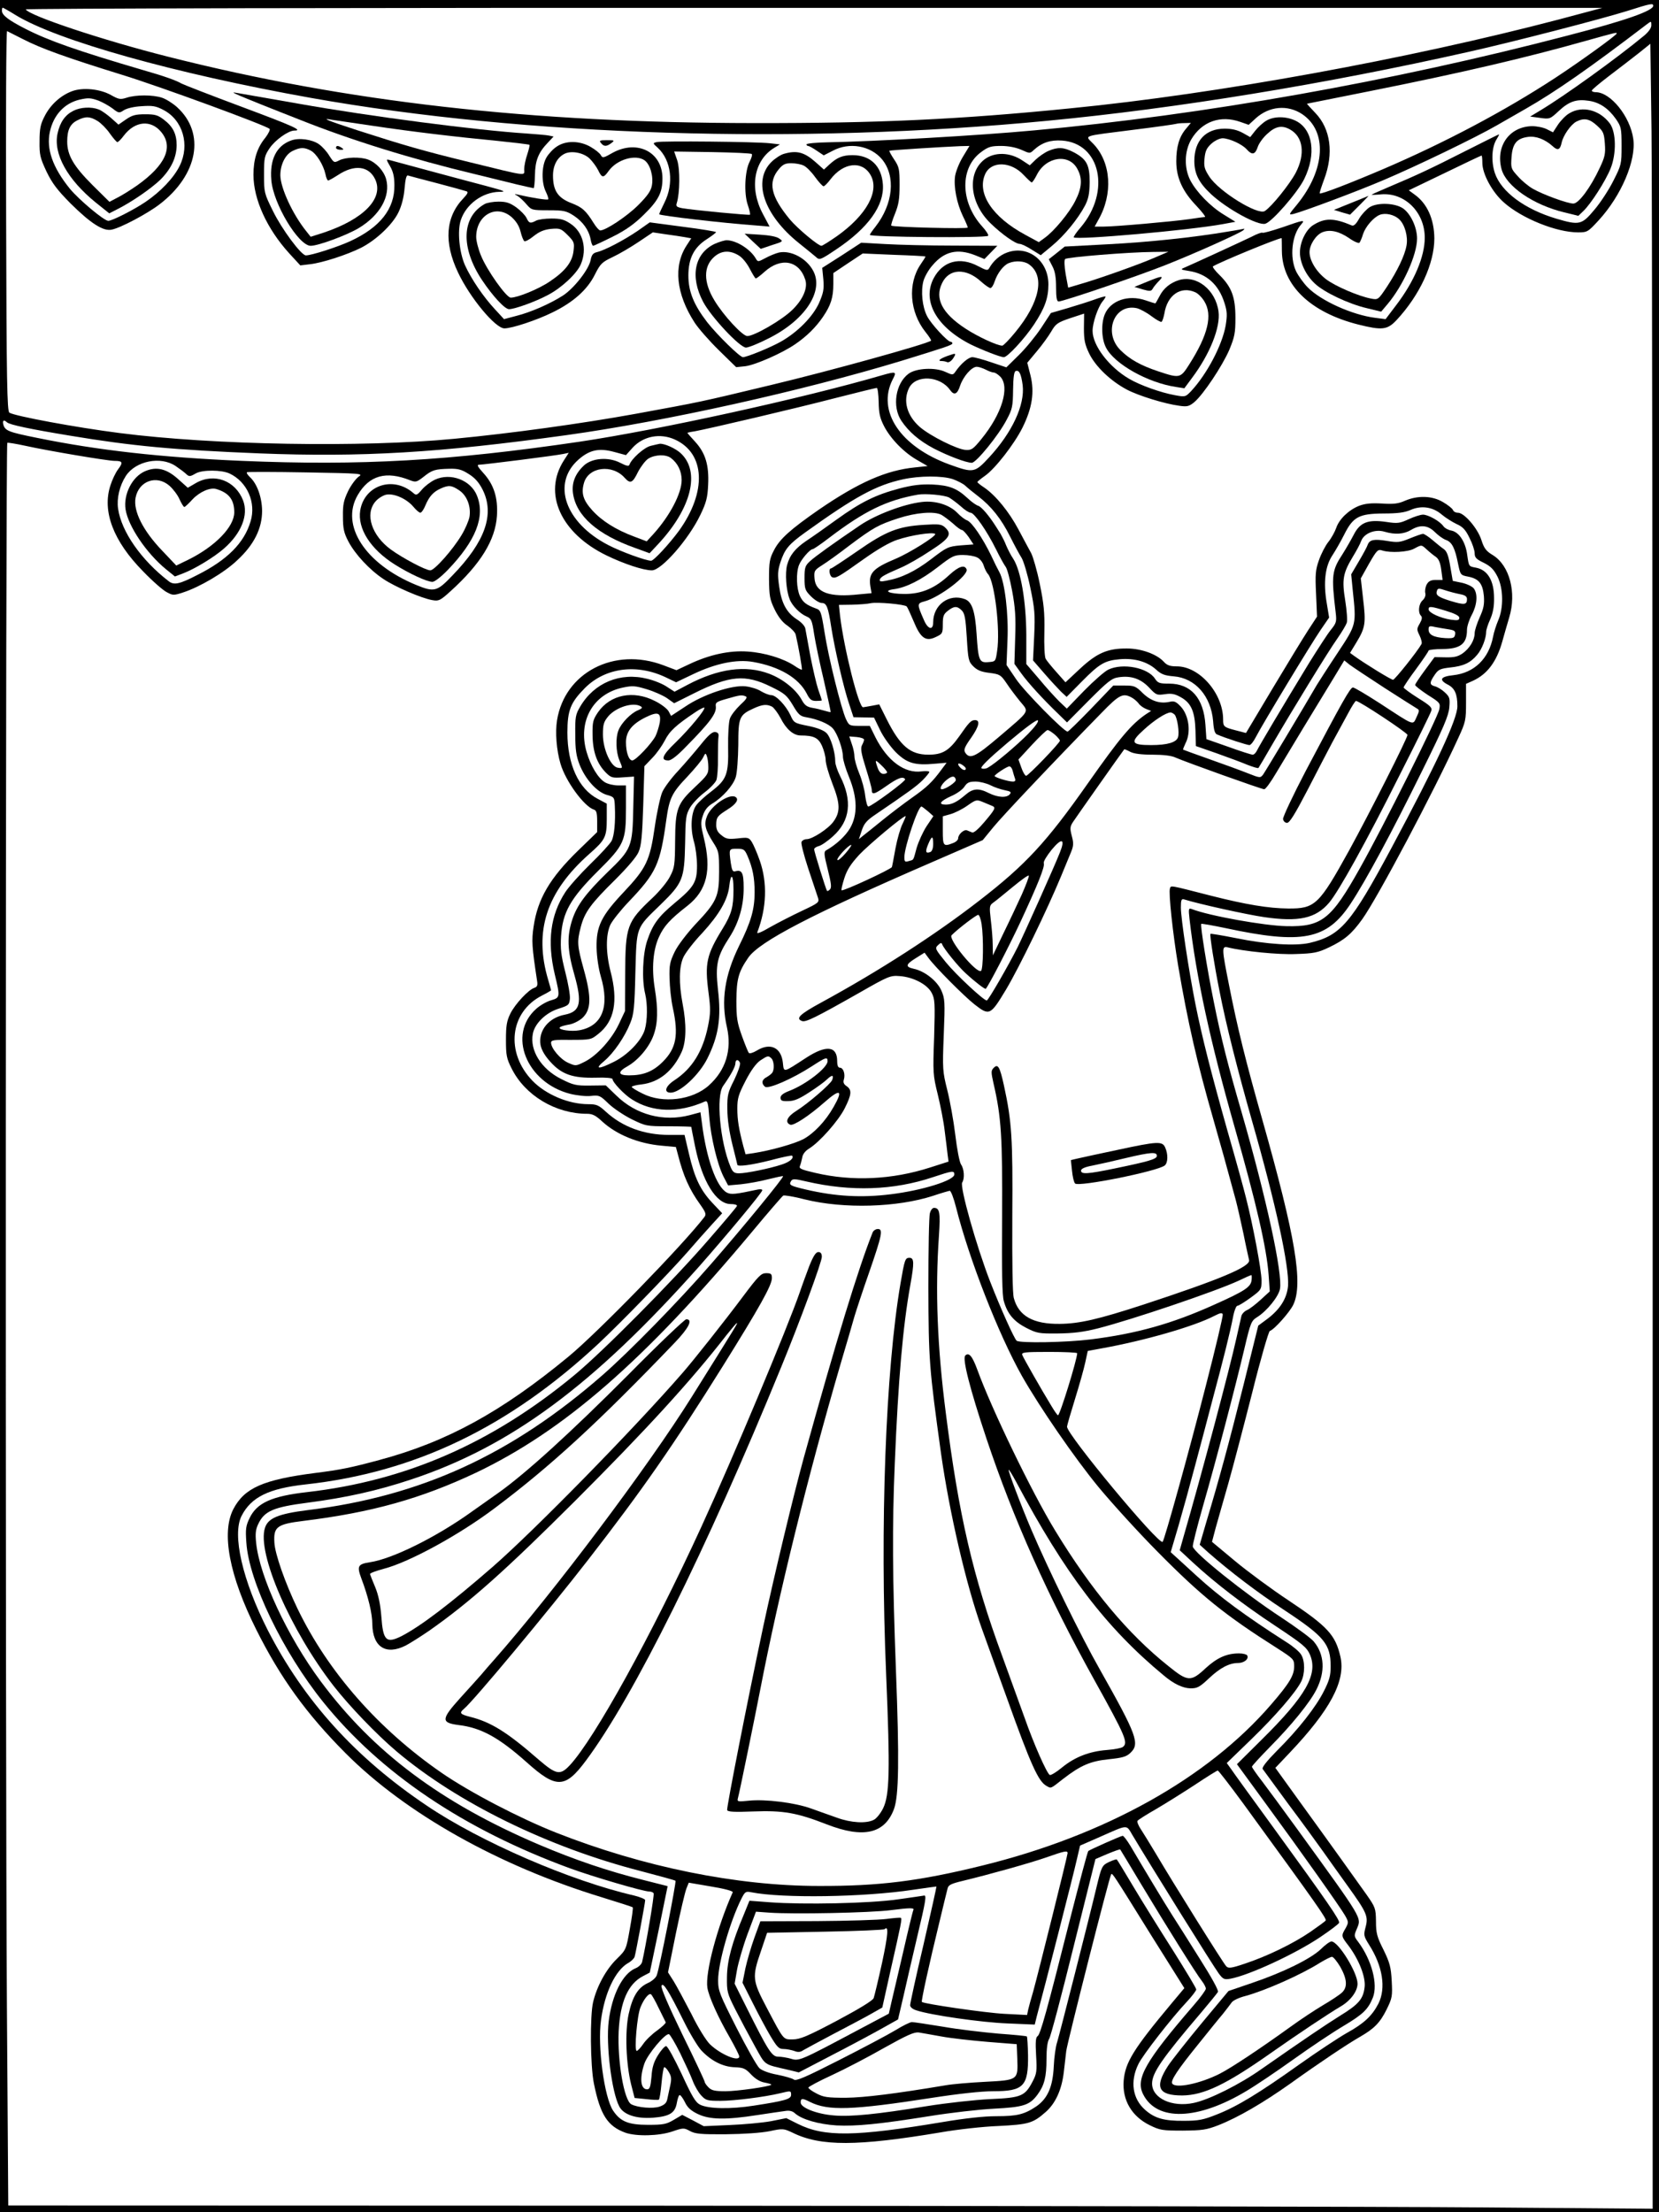 <?xml version="1.0" standalone="no"?>
<!DOCTYPE svg PUBLIC "-//W3C//DTD SVG 20010904//EN"
 "http://www.w3.org/TR/2001/REC-SVG-20010904/DTD/svg10.dtd">
<svg version="1.0" xmlns="http://www.w3.org/2000/svg"
 width="864pt" height="1152pt" viewBox="0 0 864 1152"
 preserveAspectRatio="xMidYMid meet">

<g transform="translate(0,1152) scale(0.1,-0.1)"
fill="#000000" stroke="none">
<path d="M0 5760 l0 -5760 4320 0 4320 0 0 5760 0 5760 -4320 0 -4320 0 0
-5760z m8610 5730 c0 -26 -144 -77 -445 -155 -917 -240 -1901 -414 -2780 -494
-288 -27 -840 -58 -1072 -62 -62 -1 -113 -6 -113 -11 0 -4 4 -8 9 -8 4 0 25
-11 45 -25 l36 -24 47 24 c86 46 196 27 256 -44 73 -88 59 -233 -34 -352 -16
-20 -29 -39 -29 -42 0 -12 603 -17 616 -5 4 4 -10 26 -31 49 -115 127 -117
307 -4 388 36 27 51 31 103 31 39 0 77 -8 105 -20 44 -20 45 -20 65 -1 43 39
87 53 147 49 200 -14 255 -265 98 -451 -23 -26 -39 -50 -37 -53 16 -15 604 37
777 69 l65 12 -60 37 c-71 43 -143 118 -175 179 -33 65 -31 151 5 213 55 93
152 128 256 91 l43 -15 37 34 c70 63 165 72 241 22 133 -89 122 -289 -26 -471
-45 -54 -45 -55 -18 -49 54 14 330 117 468 176 170 72 481 222 590 285 44 25
112 64 150 86 154 88 334 213 631 440 24 18 24 18 24 -5 0 -14 -14 -34 -38
-54 -140 -116 -413 -313 -540 -389 l-53 -32 52 -7 c50 -7 52 -6 98 37 53 49
91 62 156 52 55 -8 101 -39 140 -94 28 -41 30 -48 30 -141 0 -95 -1 -99 -43
-182 -23 -46 -68 -115 -99 -151 -65 -78 -78 -81 -197 -46 -165 49 -288 140
-321 238 -20 61 -16 138 10 177 8 13 14 24 11 24 -2 0 -82 -40 -177 -88 -179
-91 -252 -125 -399 -187 -46 -20 -86 -37 -87 -39 -2 -1 21 -1 50 2 123 10 227
-93 227 -226 0 -98 -55 -228 -148 -350 l-56 -74 -55 7 c-118 15 -281 88 -350
158 -22 22 -49 60 -61 84 -35 74 -22 191 27 245 22 25 12 23 -99 -16 -54 -18
-100 -31 -103 -28 -3 3 -29 -6 -57 -21 -56 -27 -306 -142 -348 -160 -24 -10
-22 -11 21 -18 93 -14 156 -71 186 -167 14 -44 15 -63 6 -118 -18 -101 -97
-252 -180 -341 -29 -30 -30 -31 -84 -21 -73 13 -182 52 -238 85 -105 61 -191
174 -191 250 0 41 27 121 51 152 11 13 18 25 16 27 -1 2 -27 -5 -57 -16 -30
-11 -94 -31 -141 -45 l-86 -25 -51 -78 c-28 -42 -80 -106 -116 -141 l-65 -64
-78 26 c-43 15 -88 27 -99 27 -20 0 -59 -33 -88 -75 -13 -19 -15 -19 -54 -1
-53 24 -150 19 -190 -10 -68 -50 -87 -171 -38 -245 39 -58 93 -104 168 -144
73 -38 170 -75 199 -75 23 0 141 145 182 225 29 54 32 69 33 154 1 67 5 96 14
99 18 6 28 -15 36 -74 12 -102 -54 -245 -174 -375 -76 -82 -82 -83 -207 -38
-256 93 -380 278 -296 443 22 41 18 43 -55 22 -415 -121 -1165 -285 -1574
-346 -678 -100 -1140 -126 -1760 -100 -421 18 -750 55 -1068 120 -149 30 -166
37 -175 70 -5 21 3 26 19 11 13 -13 123 -36 330 -70 324 -54 541 -74 985 -92
531 -21 937 3 1599 95 518 72 1227 230 1745 387 227 70 265 82 265 91 0 4 -4
8 -9 8 -16 0 -103 94 -123 134 -25 49 -33 129 -19 182 6 22 27 60 48 83 61 72
129 88 221 52 l49 -20 34 35 33 34 -230 1 c-126 0 -285 4 -354 8 l-125 7 -101
-66 -102 -65 6 -61 c4 -52 0 -70 -23 -123 -32 -70 -110 -150 -198 -200 -53
-30 -177 -81 -198 -81 -16 0 -135 117 -186 182 -70 91 -98 160 -98 243 0 89
29 147 97 190 26 17 47 33 47 36 1 3 -77 16 -172 28 l-173 23 -64 -45 c-71
-48 -169 -100 -211 -110 -21 -5 -28 -15 -33 -41 -9 -49 -87 -148 -144 -185
-67 -43 -167 -87 -243 -106 l-64 -17 -48 52 c-61 66 -122 156 -155 228 -30 67
-41 180 -22 236 27 82 112 145 200 147 39 0 31 4 -70 31 -104 27 -459 123
-503 135 -16 5 -16 2 4 -32 16 -27 23 -55 23 -99 2 -123 -74 -220 -230 -292
-65 -30 -201 -74 -231 -74 -24 0 -125 136 -171 230 -46 93 -47 97 -47 190 0
88 2 98 29 138 29 43 98 92 129 92 47 0 -7 24 -275 124 -161 60 -302 115 -313
121 -27 16 -91 39 -200 70 -344 101 -494 154 -613 215 -88 45 -122 71 -122 94
0 9 2 16 4 16 2 0 33 -17 68 -39 219 -133 828 -304 1538 -431 1116 -199 2541
-244 3835 -119 672 64 1448 191 2194 359 233 52 688 170 826 213 122 39 135
41 135 27z m-490 -71 c-789 -207 -1780 -388 -2544 -463 -577 -58 -1003 -78
-1651 -77 -1163 1 -2120 110 -3051 346 -336 85 -719 212 -740 246 -3 5 1676 9
4103 8 l4108 0 -225 -60z m-8000 -103 c93 -48 226 -96 517 -186 198 -61 743
-261 767 -281 4 -4 -6 -25 -22 -46 -43 -52 -62 -113 -62 -193 0 -128 70 -281
186 -409 l58 -63 50 6 c64 7 193 49 267 86 78 40 163 120 194 184 17 35 28 78
32 125 4 49 10 71 18 67 6 -2 74 -20 151 -40 76 -20 145 -39 153 -42 11 -3 7
-13 -16 -37 -93 -97 -102 -229 -28 -385 62 -132 195 -292 242 -292 40 0 169
43 250 83 109 53 183 119 222 199 28 55 36 63 93 90 34 16 95 52 135 79 l73
49 67 -10 c38 -5 83 -12 100 -15 l33 -6 -24 -37 c-70 -107 -55 -252 41 -401
20 -31 77 -96 127 -145 l90 -88 48 5 c53 7 192 68 260 115 60 41 108 89 144
142 41 60 54 101 54 171 l0 57 76 51 77 51 163 -7 c90 -3 164 -7 164 -9 0 -2
-11 -20 -25 -40 -69 -101 -58 -249 25 -353 18 -22 31 -43 29 -45 -20 -17 -524
-157 -834 -231 -383 -92 -357 -86 -705 -150 -281 -51 -650 -102 -945 -130
-479 -46 -1253 -33 -1742 30 -227 29 -545 88 -574 106 -12 7 -15 164 -17 1000
-2 545 0 989 5 987 4 -2 42 -21 83 -42z m8300 30 c0 -9 -196 -150 -318 -230
-267 -175 -580 -340 -897 -476 -178 -76 -326 -133 -332 -127 -2 2 9 35 23 73
51 135 34 263 -46 346 -25 26 -45 48 -43 48 1 0 150 30 330 66 471 94 810 173
1128 263 150 42 155 43 155 37z m187 -6145 l0 -5183 -881 7 c-484 4 -2411 8
-4282 9 l-3401 1 -7 1035 c-9 1302 -7 8138 2 8144 4 2 45 -5 92 -15 116 -26
431 -79 467 -79 42 0 45 -8 18 -44 -13 -17 -31 -55 -40 -84 -44 -134 15 -290
170 -447 49 -51 105 -100 124 -109 31 -17 36 -17 85 -1 86 28 214 103 281 167
88 81 130 166 130 258 -1 71 -26 142 -65 177 -12 12 -18 22 -13 24 4 2 143 2
308 -1 287 -5 298 -6 273 -22 -14 -10 -39 -43 -55 -75 -23 -49 -28 -70 -27
-133 0 -62 5 -85 28 -129 35 -67 111 -149 184 -197 60 -40 196 -99 253 -109
34 -6 41 -3 95 46 157 142 234 267 242 393 6 94 -16 163 -71 223 -29 32 -35
43 -22 43 23 0 403 48 438 56 l29 6 -25 -39 c-111 -172 -17 -380 223 -496 91
-44 191 -77 235 -77 50 0 191 161 252 288 31 64 38 90 41 158 5 102 -14 165
-68 224 -22 24 -40 44 -40 46 0 1 17 5 38 8 76 14 524 119 728 172 117 30 216
54 220 54 5 0 9 -33 10 -73 1 -58 6 -83 28 -126 34 -66 105 -139 175 -178 l52
-30 -66 -7 c-150 -15 -293 -78 -499 -219 -150 -104 -206 -154 -236 -214 -22
-42 -25 -61 -25 -148 1 -89 4 -106 29 -158 19 -39 41 -68 67 -85 21 -15 41
-36 43 -47 15 -64 35 -179 32 -182 -2 -2 -20 7 -40 21 -56 37 -153 67 -241 73
-95 7 -201 -16 -306 -66 l-66 -31 -69 26 c-255 96 -513 -38 -553 -287 -10 -62
-3 -155 18 -226 26 -90 123 -223 174 -239 13 -4 17 -17 17 -61 l0 -56 -99 -96
c-147 -143 -211 -252 -232 -396 -11 -73 -9 -104 18 -282 4 -24 1 -32 -14 -37
-31 -10 -100 -84 -125 -134 -19 -39 -23 -63 -23 -137 0 -80 3 -97 30 -150 70
-140 229 -235 393 -235 27 0 45 -9 77 -39 76 -70 189 -116 310 -127 l75 -7 11
-41 c28 -110 59 -180 116 -259 29 -41 32 -51 21 -65 -112 -146 -556 -602 -708
-727 -349 -288 -634 -444 -985 -538 -148 -40 -203 -51 -330 -67 -274 -35 -372
-78 -430 -189 -63 -123 -21 -346 119 -626 126 -252 261 -439 466 -645 313
-314 798 -586 1331 -749 88 -27 162 -51 164 -53 3 -3 -4 -53 -15 -113 -19
-107 -19 -108 -69 -157 -54 -53 -102 -140 -122 -223 -17 -70 -15 -332 4 -425
33 -163 71 -222 164 -256 58 -20 174 -17 243 6 58 20 62 20 93 3 27 -15 56
-18 187 -17 94 1 183 7 228 16 70 15 73 14 120 -8 146 -72 337 -71 772 2 85
15 220 30 300 33 157 8 179 14 246 73 51 45 83 115 94 206 5 42 11 93 13 112
5 42 226 913 234 920 7 6 7 6 209 -319 l172 -274 -67 -80 c-198 -237 -241
-307 -249 -402 -8 -101 42 -186 136 -232 53 -26 66 -28 172 -28 101 1 123 4
185 28 104 41 234 117 375 217 152 109 299 207 362 243 75 43 105 74 139 142
30 61 31 70 27 149 -4 73 -10 95 -43 163 -34 67 -39 87 -39 148 -1 67 -3 73
-50 140 -62 87 -176 247 -345 480 l-129 179 72 76 c213 224 295 377 267 502
-26 114 -66 158 -272 295 -86 57 -211 149 -277 204 l-120 100 19 72 c11 40 41
144 66 232 25 88 81 302 125 475 43 173 85 317 91 319 23 7 103 97 122 136 53
110 12 353 -160 961 -86 303 -130 479 -174 703 -38 190 -39 205 -8 198 84 -21
264 -39 356 -35 93 3 114 7 171 34 82 39 119 70 175 148 81 114 372 663 501
946 37 80 39 91 39 182 l0 97 36 16 c74 34 123 98 153 205 8 30 25 87 36 125
39 129 2 270 -85 324 -35 21 -46 35 -60 79 -19 60 -89 142 -122 142 -12 0 -23
6 -26 14 -3 8 -27 27 -53 42 -56 33 -131 35 -198 6 -34 -15 -58 -18 -119 -14
-57 3 -87 0 -119 -12 -55 -22 -104 -70 -119 -115 -7 -20 -25 -53 -41 -73 -16
-20 -38 -63 -49 -95 -18 -50 -20 -74 -15 -176 l5 -118 -47 -72 c-26 -40 -109
-176 -185 -303 l-138 -231 -50 13 c-66 17 -69 20 -69 57 0 136 -123 277 -241
277 -35 0 -51 5 -68 24 -37 40 -118 69 -191 69 -101 1 -157 -23 -245 -105
l-76 -71 -47 53 c-26 29 -51 60 -56 69 -6 9 -9 72 -7 141 2 103 -3 147 -24
250 -14 69 -35 141 -45 160 -11 19 -40 75 -66 123 -49 92 -118 177 -178 218
-20 13 -36 26 -36 29 1 3 18 17 38 31 54 37 154 166 197 252 51 103 63 185 42
271 l-17 67 50 60 c27 32 61 79 75 103 23 40 33 47 98 69 l73 24 -1 -76 c0
-63 5 -85 28 -133 33 -67 111 -142 196 -187 61 -32 197 -74 273 -84 41 -6 51
-3 78 19 47 40 145 187 182 272 28 68 32 88 32 167 0 107 -19 160 -83 223 -23
22 -38 43 -34 45 40 24 338 147 358 147 0 0 1 -31 1 -68 2 -178 149 -319 398
-382 124 -31 151 -28 199 23 122 131 197 295 197 426 -1 101 -38 182 -103 228
l-30 22 187 90 c103 50 189 91 192 91 2 0 4 -17 4 -38 0 -58 52 -154 113 -207
94 -83 273 -155 385 -155 49 0 52 2 109 64 117 128 195 311 179 423 -16 116
-118 243 -196 243 -11 0 -20 4 -20 8 0 5 41 39 92 78 50 38 119 91 152 117
l61 49 6 -454 c3 -249 6 -2786 6 -5637z m-2430 5649 c-36 -42 -51 -95 -51
-170 0 -85 32 -156 105 -232 30 -32 50 -58 44 -58 -5 0 -41 -5 -80 -11 -92
-13 -387 -39 -447 -39 l-47 0 18 33 c79 136 68 302 -26 399 -43 45 -66 37 217
73 113 14 210 28 215 30 6 2 25 4 43 4 l34 1 -25 -30z m-1162 -146 c-19 -31
-37 -76 -41 -101 -8 -56 9 -143 41 -209 14 -28 25 -55 25 -59 0 -8 -390 2
-398 10 -3 2 6 30 19 62 19 47 24 76 24 149 0 83 -2 94 -28 133 -16 24 -27 44
-25 46 3 3 272 20 370 24 l47 1 -34 -56z m119 -1109 c15 -8 34 -15 42 -15 7 0
22 -10 34 -22 50 -54 8 -193 -98 -323 -43 -53 -52 -60 -82 -58 -44 2 -184 72
-239 119 -68 59 -90 138 -56 205 36 69 161 62 213 -12 21 -30 38 -22 52 22 16
48 60 99 87 99 10 0 31 -7 47 -15z m-1619 -364 c158 -72 167 -272 21 -475 -50
-68 -131 -156 -145 -156 -27 0 -157 47 -224 82 -225 117 -295 321 -154 445 57
50 106 61 184 40 l63 -17 35 39 c55 60 143 77 220 42z m-2600 -138 c22 -15 46
-33 53 -40 17 -16 21 -16 52 2 34 19 134 19 176 -1 91 -43 139 -151 109 -249
-33 -112 -121 -201 -279 -280 -91 -47 -120 -53 -147 -32 -144 111 -247 259
-264 378 -8 54 8 120 40 170 51 79 182 105 260 52z m1527 -42 c32 -20 53 -44
72 -82 63 -127 13 -270 -158 -446 -80 -84 -94 -88 -189 -49 -265 109 -396 311
-304 468 60 103 148 127 273 77 29 -11 34 -10 70 18 45 36 59 40 135 42 45 1
64 -4 101 -28z m2520 -26 c25 -9 54 -24 65 -34 10 -10 41 -35 67 -55 68 -52
121 -118 167 -211 22 -44 49 -94 60 -111 10 -17 31 -86 45 -155 23 -110 25
-138 20 -251 l-6 -127 59 -68 c32 -37 72 -80 87 -95 l29 -27 79 80 c92 93 119
109 197 116 75 7 143 -12 189 -53 28 -26 46 -32 93 -36 112 -9 194 -103 205
-234 3 -45 9 -65 21 -69 44 -19 156 -55 168 -55 7 0 22 19 34 43 34 66 287
484 337 557 l44 64 -12 73 c-19 109 -9 194 29 251 17 26 45 75 62 109 46 92
77 108 204 109 74 0 110 5 140 18 56 25 116 17 163 -23 20 -17 55 -39 78 -50
32 -14 47 -30 67 -72 15 -29 27 -65 27 -80 0 -22 8 -31 48 -50 37 -19 52 -35
71 -72 31 -62 32 -164 3 -229 -10 -24 -22 -61 -26 -83 -22 -115 -98 -189 -207
-201 -67 -7 -77 -24 -29 -49 37 -19 50 -50 50 -113 0 -66 -109 -300 -343 -737
-211 -394 -265 -457 -426 -495 -74 -17 -225 -8 -385 25 -71 14 -130 24 -132
22 -5 -4 20 -162 47 -297 34 -175 94 -411 169 -675 123 -429 196 -765 188
-862 -6 -65 -42 -122 -109 -172 l-46 -34 -76 -306 c-77 -308 -128 -495 -194
-715 l-35 -120 43 -39 c115 -101 258 -210 400 -303 207 -137 239 -176 239
-292 0 -48 -7 -73 -35 -128 -41 -82 -132 -199 -245 -311 -54 -55 -79 -87 -74
-95 5 -7 65 -89 134 -183 70 -93 151 -205 181 -247 30 -42 87 -123 127 -178
100 -139 109 -159 94 -215 -11 -42 -10 -47 18 -92 71 -111 89 -226 49 -306
-32 -63 -75 -104 -164 -153 -44 -25 -156 -99 -249 -165 -209 -149 -324 -219
-429 -260 -70 -28 -95 -33 -172 -33 -102 -1 -151 13 -200 56 -67 58 -81 149
-36 240 22 46 172 239 253 325 26 28 48 57 48 63 0 7 -55 98 -121 203 -67 105
-159 253 -205 330 -46 77 -85 142 -88 144 -2 2 -20 -4 -40 -13 -37 -18 -39
-22 -66 -134 -36 -152 -193 -768 -204 -803 -8 -23 -16 -80 -18 -127 -5 -107
-32 -168 -91 -209 -63 -42 -100 -51 -209 -51 -64 0 -163 -11 -276 -30 -460
-77 -619 -79 -757 -10 l-60 30 -80 -16 c-44 -8 -141 -17 -215 -20 l-135 -6
-56 30 -56 29 -44 -26 c-39 -23 -55 -26 -134 -26 -102 0 -144 17 -182 74 -46
68 -82 336 -63 471 19 142 74 258 140 297 17 9 32 24 35 33 6 19 55 281 55
295 0 6 -26 16 -57 24 -331 76 -802 280 -1080 468 -371 249 -640 546 -829 915
-131 258 -186 496 -136 594 50 98 142 143 334 164 570 63 1059 298 1528 736
115 108 360 360 456 469 43 50 102 116 132 149 l53 58 -51 54 c-62 66 -93 130
-122 256 l-23 98 -80 0 c-131 0 -244 42 -330 121 -37 34 -48 39 -91 39 -103 0
-221 50 -291 122 -142 147 -119 358 50 444 26 13 47 26 47 27 0 2 -7 26 -15
54 -76 255 -9 459 215 657 82 72 90 88 90 181 l0 80 -47 25 c-100 52 -158 180
-158 345 0 116 16 156 91 232 106 106 269 128 421 56 l54 -26 88 42 c119 57
228 79 313 64 137 -24 237 -83 279 -164 16 -32 25 -39 49 -39 17 0 30 1 30 3
0 1 -8 27 -19 57 -10 30 -28 109 -41 175 -12 66 -24 130 -26 142 -2 13 -22 34
-43 47 -54 35 -81 84 -93 171 -9 62 -8 82 6 126 23 70 43 94 129 156 260 187
371 247 510 277 86 19 204 19 259 1z"/>
<path d="M1250 11021 c25 -11 164 -67 310 -124 268 -107 588 -206 910 -283 80
-20 181 -44 224 -55 44 -10 82 -19 85 -19 3 0 6 30 7 68 1 74 17 117 67 169
l30 32 -24 5 c-13 3 -67 7 -119 11 -252 16 -808 88 -1185 155 -154 27 -296 52
-315 55 -34 6 -33 5 10 -14z m690 -156 c207 -31 435 -58 654 -79 87 -9 161
-18 163 -20 3 -2 -3 -25 -11 -50 -9 -26 -16 -60 -16 -77 0 -36 27 -40 -287 37
-238 58 -341 88 -583 166 -157 51 -193 66 -130 54 19 -3 114 -17 210 -31z"/>
<path d="M8173 10930 c-18 -10 -44 -37 -59 -59 l-26 -40 -32 16 c-17 9 -52 16
-77 16 -118 -2 -191 -104 -159 -224 24 -89 165 -186 327 -225 l73 -18 26 25
c39 37 115 155 142 222 31 77 29 189 -4 234 -53 71 -144 94 -211 53z m144 -64
c33 -30 37 -39 41 -94 4 -53 0 -70 -27 -127 -47 -101 -109 -185 -137 -185 -31
0 -159 47 -211 77 -23 13 -58 42 -78 65 -36 39 -37 43 -33 100 5 70 27 97 85
105 42 6 89 -12 130 -49 26 -24 38 -18 46 19 8 38 48 95 77 110 40 20 68 15
107 -21z"/>
<path d="M6594 10891 c-17 -10 -43 -34 -57 -52 l-26 -33 -39 22 c-28 15 -56
22 -94 22 -99 0 -158 -63 -158 -168 0 -67 24 -114 87 -173 83 -77 245 -166
283 -154 36 11 168 163 202 232 64 130 46 258 -42 303 -49 25 -115 26 -156 1z
m124 -45 c69 -38 81 -128 30 -226 -32 -60 -125 -176 -161 -199 -36 -23 -236
100 -288 178 -26 40 -30 53 -26 95 4 40 11 55 36 78 18 16 43 28 59 28 35 -1
102 -31 126 -59 27 -30 43 -26 56 13 6 19 29 51 51 70 42 39 76 45 117 22z"/>
<path d="M1515 10788 c-75 -27 -111 -99 -102 -205 9 -123 142 -343 205 -343
40 0 188 55 250 92 111 67 167 166 143 255 -12 43 -51 86 -94 102 -40 15 -117
13 -150 -4 -27 -14 -28 -13 -52 24 -13 22 -37 48 -54 60 -35 25 -105 35 -146
19z m103 -52 c30 -16 66 -74 77 -123 3 -18 10 -33 14 -33 4 0 27 13 52 29 85
56 160 47 193 -23 46 -98 -59 -207 -267 -277 l-69 -22 -23 29 c-71 88 -134
225 -135 291 0 56 26 109 64 127 39 19 60 20 94 2z"/>
<path d="M3130 10775 c15 -19 29 -19 54 0 18 14 17 15 -23 15 -38 0 -42 -2
-31 -15z"/>
<path d="M3420 10780 c-21 -5 -21 -6 6 -30 70 -65 85 -186 34 -286 -16 -32
-28 -59 -27 -60 11 -8 324 -45 503 -58 l72 -6 -35 66 c-72 135 -47 279 59 344
l30 18 -53 6 c-69 8 -561 13 -589 6z m495 -62 c4 -3 -1 -21 -11 -40 -25 -48
-30 -165 -10 -224 9 -26 14 -49 12 -52 -5 -4 -297 24 -354 34 -29 6 -33 10
-27 28 16 52 17 175 2 221 l-16 46 199 -3 c109 -2 201 -6 205 -10z"/>
<path d="M2900 10757 c-19 -12 -43 -38 -54 -57 -26 -44 -27 -131 -3 -179 9
-19 15 -37 12 -39 -4 -5 -82 7 -155 24 -23 5 -24 4 -5 -6 11 -7 32 -26 47 -44
26 -30 28 -31 115 -31 79 0 92 -3 131 -28 47 -31 79 -75 88 -124 3 -18 9 -33
13 -33 3 0 49 21 101 47 70 35 113 66 162 114 77 75 98 116 98 190 0 137 -131
204 -260 133 -47 -27 -52 -28 -61 -12 -5 10 -29 29 -53 43 -57 33 -129 34
-176 2z m171 -63 c15 -15 35 -42 44 -60 20 -42 28 -42 55 -4 43 60 140 88 187
55 29 -21 47 -83 38 -131 -5 -28 -23 -54 -73 -104 -60 -59 -168 -130 -196
-130 -6 0 -21 17 -34 38 -41 66 -60 83 -118 105 -69 27 -94 65 -94 143 0 55
24 97 64 115 36 15 96 3 127 -27z"/>
<path d="M1750 10750 c0 -5 10 -10 23 -10 18 0 19 2 7 10 -19 13 -30 13 -30 0z"/>
<path d="M5460 10734 c-19 -8 -49 -29 -66 -45 l-31 -30 -38 25 c-65 44 -146
46 -199 5 -92 -73 -75 -230 36 -335 57 -55 127 -104 148 -104 9 0 37 -13 63
-30 l47 -29 59 49 c65 54 135 140 172 210 18 36 23 61 24 122 0 90 -16 120
-85 156 -51 26 -81 27 -130 6z m151 -94 c27 -49 24 -98 -11 -166 -31 -62 -111
-159 -161 -194 l-29 -21 -70 38 c-173 93 -254 217 -209 317 32 69 134 66 200
-5 20 -21 39 -39 42 -39 4 0 16 18 27 40 48 95 168 112 211 30z"/>
<path d="M4083 10719 c-18 -5 -48 -25 -66 -43 -99 -99 -38 -277 145 -423 40
-32 79 -64 86 -70 20 -19 23 -18 108 39 166 111 250 228 242 338 -7 96 -65
152 -158 152 -52 0 -81 -12 -122 -50 l-27 -25 -45 40 c-58 51 -97 61 -163 42z
m102 -61 c14 -6 41 -33 60 -60 19 -26 39 -48 44 -48 5 0 21 16 36 36 67 88
164 99 208 24 50 -84 -20 -211 -176 -321 -39 -27 -74 -49 -79 -49 -17 0 -126
91 -165 138 -99 120 -115 193 -56 262 20 24 33 30 63 30 22 0 51 -5 65 -12z"/>
<path d="M7036 10463 l-89 -36 42 -13 42 -12 49 49 c27 27 48 49 47 49 -1 -1
-42 -17 -91 -37z"/>
<path d="M2525 10458 c-121 -67 -127 -227 -15 -396 57 -85 119 -152 141 -152
29 0 138 39 203 74 71 37 151 112 171 160 34 80 11 169 -54 211 -32 22 -52 27
-99 27 -33 0 -69 -5 -80 -11 -30 -16 -37 -14 -50 14 -6 13 -30 38 -53 55 -34
24 -52 30 -93 30 -28 0 -60 -6 -71 -12z m140 -69 c23 -21 39 -46 46 -75 6 -25
15 -47 20 -50 5 -3 27 9 49 27 29 23 53 33 89 37 47 4 53 2 87 -32 34 -34 36
-40 31 -82 -6 -58 -43 -106 -124 -160 -57 -39 -167 -84 -203 -84 -23 0 -125
144 -155 219 -14 33 -25 77 -25 97 0 114 105 173 185 103z"/>
<path d="M7133 10441 c-17 -11 -42 -38 -55 -60 -16 -29 -28 -39 -38 -35 -92
39 -139 40 -199 3 -39 -23 -71 -89 -71 -144 0 -53 31 -118 77 -161 48 -46 177
-107 272 -129 l74 -18 33 39 c81 96 154 257 154 342 0 57 -32 127 -72 156 -41
29 -133 33 -175 7z m154 -63 c29 -27 47 -90 38 -137 -9 -52 -48 -132 -101
-213 -46 -69 -47 -70 -83 -63 -65 12 -188 65 -235 101 -50 38 -86 97 -86 141
0 39 34 91 68 104 39 15 85 5 138 -31 25 -18 49 -28 54 -24 4 5 13 25 19 46
13 38 53 85 86 99 29 12 76 2 102 -23z"/>
<path d="M6395 10314 c-176 -30 -411 -55 -625 -66 l-225 -12 -41 -33 -42 -33
19 -37 c14 -26 19 -59 19 -110 0 -53 4 -73 13 -73 24 0 409 131 555 189 155
61 390 167 407 182 5 5 7 8 5 8 -3 -1 -41 -8 -85 -15z m-380 -135 c-79 -35
-299 -113 -391 -139 l-61 -18 -13 70 c-7 41 -8 74 -3 79 10 10 330 36 458 37
l80 1 -70 -30z"/>
<path d="M3920 10263 l42 -39 59 20 c58 18 59 19 37 34 -13 10 -52 17 -101 20
l-79 5 42 -40z"/>
<path d="M3724 10251 c-107 -49 -132 -171 -62 -303 42 -79 191 -238 223 -238
13 0 65 21 116 47 190 94 290 245 235 351 -34 66 -116 110 -179 97 -17 -4 -49
-17 -71 -29 -38 -20 -39 -21 -50 -2 -28 48 -100 94 -151 95 -11 0 -38 -8 -61
-18z m123 -61 c19 -11 43 -41 58 -70 14 -27 28 -50 31 -50 4 0 24 15 45 34 86
78 181 60 213 -41 14 -43 -13 -104 -68 -157 -54 -53 -198 -136 -234 -136 -25
0 -124 107 -171 185 -58 95 -58 177 -2 227 38 34 82 36 128 8z"/>
<path d="M5245 10205 c-37 -13 -72 -43 -93 -81 -8 -14 -14 -13 -58 10 -96 51
-185 26 -232 -64 -61 -118 16 -254 194 -344 62 -30 154 -66 172 -66 19 0 107
95 157 170 56 85 75 137 75 209 0 124 -106 206 -215 166z m113 -61 c86 -60 58
-199 -72 -356 -31 -38 -61 -68 -66 -68 -27 0 -128 47 -192 89 -121 79 -161
156 -122 236 36 77 124 81 203 9 21 -19 43 -34 49 -34 6 0 16 15 22 34 14 43
46 85 74 96 34 14 80 11 104 -6z"/>
<path d="M5972 10052 l-64 -26 43 -13 c39 -11 45 -10 53 5 5 9 20 27 32 39 29
29 15 28 -64 -5z"/>
<path d="M6139 10061 c-45 -14 -80 -43 -100 -83 -11 -21 -21 -38 -22 -38 -2 0
-25 7 -51 16 -90 31 -182 -1 -212 -72 -20 -48 -18 -128 6 -174 43 -85 217
-183 364 -205 l44 -7 40 54 c93 124 149 264 138 346 -15 113 -115 192 -207
163z m86 -63 c14 -6 35 -27 47 -47 44 -71 20 -174 -78 -328 -46 -73 -50 -74
-161 -37 -93 31 -150 63 -198 111 -91 91 -32 244 86 218 16 -4 50 -22 75 -41
25 -19 49 -32 53 -30 5 3 11 23 15 43 15 97 86 145 161 111z"/>
<path d="M4933 9666 c-38 -14 -52 -26 -30 -26 8 0 22 -2 30 -6 8 -3 21 5 31
20 18 28 16 29 -31 12z"/>
<path d="M375 11045 c-59 -22 -112 -70 -142 -129 -22 -42 -27 -65 -27 -131 -1
-72 3 -87 36 -158 30 -62 56 -96 125 -166 105 -104 170 -146 214 -137 47 9
186 83 250 132 201 154 240 371 91 506 -22 20 -57 42 -78 49 -48 16 -137 16
-185 0 -32 -10 -40 -9 -81 14 -57 32 -147 41 -203 20z m138 -49 c20 -8 53 -26
72 -40 33 -26 36 -26 60 -10 15 10 54 19 93 21 56 4 74 1 112 -19 102 -52 140
-182 86 -291 -30 -62 -99 -135 -179 -189 -59 -40 -173 -98 -193 -98 -22 0
-153 110 -200 167 -90 111 -124 208 -104 298 19 86 75 147 154 166 45 10 57
10 99 -5z"/>
<path d="M382 10943 c-42 -21 -69 -58 -82 -117 -24 -106 51 -241 199 -361 l70
-56 43 22 c77 39 175 107 223 153 56 56 84 115 85 179 0 59 -19 98 -67 134
-31 24 -46 28 -97 28 -50 0 -68 -5 -100 -27 l-39 -27 -39 35 c-22 19 -50 39
-64 44 -38 15 -95 12 -132 -7z m126 -53 c18 -11 47 -40 64 -65 18 -25 35 -45
39 -45 5 0 20 15 34 34 58 76 141 84 195 18 64 -78 22 -172 -125 -277 -33 -23
-79 -52 -103 -64 l-42 -22 -89 88 c-98 98 -131 155 -131 226 0 60 15 92 54
111 41 21 65 20 104 -4z"/>
<path d="M3388 9198 c-35 -9 -99 -67 -110 -98 -3 -9 -15 -7 -48 10 -62 32
-148 25 -190 -15 -45 -43 -63 -90 -56 -143 16 -118 127 -216 325 -286 l74 -27
45 48 c174 187 221 378 116 474 -28 25 -84 50 -108 48 -6 -1 -28 -6 -48 -11z
m106 -63 c36 -27 56 -69 56 -115 0 -69 -61 -186 -148 -282 l-34 -37 -66 25
c-94 35 -167 81 -217 136 -48 53 -59 89 -44 142 23 85 148 101 213 27 29 -32
41 -26 69 32 15 28 39 60 54 69 34 21 91 23 117 3z"/>
<path d="M755 9066 c-67 -29 -113 -121 -101 -199 14 -88 109 -228 210 -311
l47 -38 42 16 c61 23 163 85 214 130 90 79 128 174 99 250 -40 103 -150 145
-245 91 l-43 -25 -49 44 c-62 56 -114 68 -174 42z m128 -76 c18 -16 42 -47 52
-70 10 -22 21 -40 25 -40 4 0 23 18 43 40 37 39 93 64 125 53 65 -20 92 -56
92 -121 0 -75 -99 -177 -238 -246 l-64 -31 -73 77 c-100 104 -152 207 -139
276 17 88 110 121 177 62z"/>
<path d="M2265 9022 c-23 -11 -53 -34 -68 -52 -25 -29 -29 -31 -45 -17 -104
90 -254 41 -276 -91 -15 -95 54 -202 179 -281 76 -48 169 -91 197 -91 12 0 46
27 80 62 146 152 196 278 152 387 -32 81 -138 121 -219 83z m126 -55 c41 -27
63 -85 54 -139 -4 -20 -22 -63 -41 -94 -46 -77 -141 -184 -163 -184 -24 0
-143 63 -205 108 -100 73 -137 184 -81 250 13 16 39 32 56 36 41 8 106 -21
141 -62 15 -18 31 -32 37 -32 6 0 18 17 26 37 20 48 42 72 80 89 42 19 57 17
96 -9z"/>
<path d="M4683 8976 c-123 -33 -199 -70 -328 -163 -59 -43 -129 -92 -155 -109
-59 -40 -87 -75 -101 -127 -11 -42 -5 -130 13 -176 12 -34 54 -77 88 -91 25
-11 29 -19 40 -93 7 -45 30 -154 51 -242 20 -88 36 -161 35 -163 -2 -1 -16 2
-32 7 -16 5 -45 12 -64 15 -28 5 -40 14 -55 42 -29 53 -97 108 -168 135 -123
47 -266 28 -428 -58 l-66 -35 -39 25 c-21 15 -68 34 -102 42 -141 36 -277 -20
-350 -144 -25 -42 -27 -55 -26 -146 0 -79 5 -112 22 -156 30 -76 89 -142 141
-158 40 -11 41 -13 43 -59 4 -82 -3 -155 -17 -181 -7 -14 -57 -69 -111 -121
-53 -52 -112 -118 -130 -146 -78 -120 -95 -257 -55 -427 29 -120 28 -122 -19
-136 -22 -6 -57 -26 -77 -44 -152 -134 -52 -384 176 -443 37 -9 84 -14 109
-11 42 5 48 2 91 -40 25 -24 80 -61 120 -81 74 -36 77 -37 193 -37 65 0 118
-2 118 -3 0 -2 9 -48 20 -102 37 -182 110 -300 185 -300 20 0 35 -4 33 -10 -1
-5 -68 -84 -148 -176 -186 -215 -552 -584 -700 -706 -427 -353 -876 -549
-1390 -608 -185 -21 -262 -56 -300 -135 -20 -41 -22 -58 -17 -128 13 -202 190
-569 400 -830 299 -371 732 -663 1285 -866 120 -44 383 -121 413 -121 10 0 20
-4 23 -9 5 -8 -42 -282 -60 -358 -3 -12 -19 -27 -35 -33 -66 -28 -122 -137
-139 -276 -15 -120 15 -367 55 -443 22 -43 87 -65 175 -59 87 7 116 24 125 78
4 22 10 40 15 40 5 0 17 -17 27 -37 13 -28 32 -45 68 -62 61 -29 144 -31 310
-5 61 9 125 19 143 21 22 4 39 0 51 -11 36 -33 124 -58 217 -64 103 -5 219 6
489 49 105 17 253 34 330 38 155 8 187 18 228 73 36 49 47 92 47 185 0 54 5
92 14 106 8 12 65 228 127 479 l114 457 63 27 c34 14 64 25 66 23 1 -2 52 -85
111 -184 129 -215 287 -467 315 -502 11 -14 20 -32 20 -39 0 -7 -28 -46 -63
-86 -253 -293 -305 -384 -263 -465 72 -141 284 -134 537 18 46 27 156 101 244
164 88 63 206 142 262 175 102 61 128 86 153 148 27 69 -6 195 -76 289 -23 30
-23 33 -8 68 25 61 37 41 -310 520 -72 99 -154 211 -183 249 -29 37 -53 72
-53 76 0 4 42 50 93 102 112 113 209 232 243 300 47 93 42 183 -14 250 -14 17
-90 73 -169 125 -191 125 -453 335 -461 369 -2 7 22 102 53 211 69 239 170
626 216 821 32 136 36 144 66 163 50 31 112 107 119 147 15 78 -71 474 -200
921 -71 244 -107 386 -145 576 -34 167 -71 398 -65 404 2 2 59 -8 126 -22 400
-86 528 -61 652 127 80 121 216 374 374 695 110 222 136 283 140 327 4 48 2
55 -24 79 -15 14 -38 28 -51 31 -29 8 -29 19 -1 60 19 28 29 32 80 38 69 7
106 24 141 66 25 29 47 86 47 121 0 9 9 38 21 64 14 32 21 67 20 111 0 91 -34
147 -95 158 -37 7 -36 5 -45 68 -9 66 -42 117 -82 125 -17 3 -35 13 -42 23
-18 26 -79 60 -106 60 -13 0 -47 -11 -75 -24 -46 -21 -57 -23 -116 -14 -96 14
-137 -2 -170 -67 -14 -27 -40 -72 -57 -99 -57 -87 -60 -111 -37 -304 6 -49 4
-56 -25 -92 -18 -22 -68 -100 -113 -172 -142 -233 -260 -432 -271 -455 -6 -13
-16 -23 -23 -23 -7 0 -64 18 -127 41 l-114 40 -5 73 c-9 140 -75 216 -189 216
-50 0 -59 3 -74 26 -37 57 -167 83 -243 47 -19 -9 -76 -59 -126 -110 l-90 -93
-39 37 c-21 21 -69 73 -105 117 l-67 78 0 152 c-1 172 -28 334 -68 396 -13 19
-29 51 -37 70 -7 19 -21 46 -29 60 -9 14 -20 32 -26 41 -35 55 -73 99 -90 105
-11 3 -36 21 -55 39 -56 52 -96 68 -185 72 -61 2 -102 -3 -172 -21z m260 -47
c12 -7 39 -27 60 -45 20 -19 44 -34 52 -34 19 0 85 -95 132 -190 20 -41 43
-82 50 -91 8 -9 23 -66 34 -125 16 -86 20 -137 16 -245 l-4 -136 36 -50 c37
-51 112 -133 193 -211 l45 -44 114 115 c99 99 119 115 154 120 65 10 115 -7
159 -53 37 -40 41 -41 83 -35 34 5 51 2 83 -16 54 -30 73 -75 76 -174 l2 -80
109 -38 c59 -21 132 -48 160 -60 29 -11 54 -19 57 -16 2 2 35 58 73 124 109
187 291 484 338 550 23 33 45 70 49 82 4 12 0 64 -8 115 -18 110 -12 143 39
228 19 31 39 68 44 83 15 40 73 63 122 48 54 -16 100 -13 137 9 48 29 88 26
125 -11 17 -17 43 -36 58 -41 31 -11 47 -43 63 -126 12 -56 12 -57 53 -65 55
-11 75 -36 81 -101 3 -43 -1 -65 -22 -111 -14 -32 -26 -68 -26 -82 0 -36 -25
-78 -62 -105 -26 -18 -45 -22 -90 -21 l-57 1 -50 -68 c-28 -38 -51 -72 -51
-77 0 -5 30 -28 66 -52 64 -40 66 -43 60 -74 -8 -44 -292 -612 -413 -827 -150
-268 -199 -307 -383 -303 -114 2 -404 54 -493 89 -17 6 -18 2 -12 -52 35 -303
108 -638 235 -1084 113 -396 167 -631 177 -770 l6 -85 -47 -43 c-25 -23 -57
-48 -71 -54 -14 -6 -28 -21 -30 -32 -3 -12 -14 -61 -25 -111 -35 -160 -182
-713 -278 -1044 l-18 -64 70 -65 c114 -105 259 -217 430 -330 140 -93 161
-110 178 -148 44 -102 -20 -215 -253 -445 l-127 -126 149 -204 c190 -259 388
-539 414 -584 19 -34 19 -36 3 -66 -24 -40 -23 -42 15 -91 54 -72 90 -163 84
-215 -7 -62 -30 -90 -128 -150 -80 -50 -189 -124 -407 -276 -114 -81 -274
-161 -355 -178 -113 -24 -217 24 -217 101 0 55 52 131 256 370 44 52 83 100
87 107 5 7 -35 79 -96 175 -56 90 -121 192 -144 228 -39 61 -146 239 -216 358
-17 28 -35 52 -40 52 -9 0 -168 -71 -179 -79 -4 -3 -45 -159 -93 -346 -125
-496 -157 -609 -171 -618 -10 -6 -12 -30 -8 -100 5 -83 3 -96 -18 -136 -40
-77 -59 -85 -221 -92 -80 -4 -226 -20 -332 -37 -257 -42 -396 -56 -483 -48
-88 7 -172 40 -172 67 0 23 8 24 49 3 94 -47 218 -43 631 21 142 22 261 35
323 35 158 0 183 26 181 188 -1 51 -4 95 -6 97 -2 3 -69 9 -149 15 -79 7 -209
22 -288 36 -80 13 -152 24 -162 24 -9 0 -48 -19 -85 -42 -38 -23 -170 -93
-292 -155 -177 -90 -227 -112 -238 -102 -8 6 -46 17 -86 25 -44 8 -80 22 -93
34 -13 12 -66 106 -119 210 -89 176 -96 193 -96 248 0 90 62 307 122 426 18
35 22 38 51 32 161 -32 584 -26 842 13 66 10 121 17 122 17 1 -1 -29 -137 -67
-301 -39 -165 -70 -307 -70 -317 0 -10 13 -21 33 -27 75 -25 340 -63 474 -68
l142 -6 10 41 c38 140 194 750 208 814 l18 77 105 46 c147 65 135 64 167 10
96 -161 422 -684 451 -723 22 -29 28 -32 61 -26 96 18 335 128 466 216 52 35
96 68 99 75 5 13 -57 104 -340 493 -110 151 -210 289 -222 307 l-23 32 127
123 c126 122 230 242 260 300 21 41 21 110 0 142 -9 15 -42 43 -74 63 -216
138 -351 238 -467 344 -27 25 -70 64 -94 86 l-44 40 41 139 c22 76 61 217 86
312 25 94 66 247 90 340 59 220 92 353 107 430 6 34 17 62 23 62 7 0 37 19 69
42 56 41 57 43 57 91 0 50 -44 286 -81 430 -11 45 -54 201 -96 347 -87 309
-132 486 -167 660 -35 176 -76 447 -76 504 0 40 3 47 18 42 77 -24 326 -79
416 -92 180 -26 268 -7 338 75 50 59 194 318 369 668 87 171 160 320 163 331
6 17 -6 28 -69 67 -41 26 -75 51 -75 55 0 4 29 48 65 96 36 49 65 92 65 96 0
4 33 8 73 8 93 1 127 27 127 100 0 17 11 52 25 78 28 52 32 108 11 137 -8 11
-36 24 -62 30 l-48 10 -13 75 c-9 56 -18 79 -33 90 -12 8 -39 30 -60 48 -20
17 -43 32 -49 32 -6 0 -37 -11 -69 -24 -51 -21 -63 -22 -118 -13 -67 11 -91 7
-101 -20 -3 -10 -24 -49 -46 -86 l-40 -68 8 -82 c19 -182 21 -176 -80 -329
-50 -75 -97 -149 -107 -165 -66 -114 -269 -452 -280 -467 -14 -18 -16 -18 -79
7 -35 14 -125 47 -199 73 -74 26 -136 49 -138 50 -2 1 4 16 12 33 30 57 18
146 -25 192 -24 25 -34 30 -58 24 -50 -11 -97 4 -140 46 -36 36 -44 39 -96 39
l-57 0 -115 -120 c-64 -66 -119 -120 -123 -120 -19 0 -224 208 -268 273 l-50
74 5 129 c6 137 -14 303 -42 354 -8 14 -28 54 -44 89 -44 90 -99 171 -124 181
-12 4 -35 22 -51 39 -41 42 -114 65 -184 57 -96 -11 -240 -66 -322 -121 -140
-95 -235 -163 -262 -188 -25 -23 -28 -33 -28 -87 0 -57 3 -65 34 -96 19 -19
44 -34 55 -34 26 0 34 -20 50 -125 18 -115 65 -318 93 -400 l23 -70 54 -1 53
-1 31 -64 c17 -36 53 -86 82 -116 59 -58 99 -70 206 -60 l59 5 -27 -36 c-47
-64 -76 -92 -153 -146 -41 -29 -111 -82 -154 -117 -43 -35 -89 -72 -101 -81
l-22 -18 15 45 c12 36 25 52 71 83 168 114 215 148 246 179 19 19 35 39 35 43
0 4 -18 6 -40 3 -88 -12 -178 54 -240 176 l-30 61 -54 0 c-51 0 -54 1 -70 35
-24 51 -92 323 -112 454 -17 105 -20 114 -44 122 -51 19 -68 32 -84 65 -18 39
-21 119 -5 161 11 29 57 83 71 83 5 0 43 26 86 59 184 140 299 196 462 225 39
7 138 -2 163 -15z m-40 -90 c12 -7 39 -27 60 -45 20 -19 41 -34 47 -34 5 0 21
-17 35 -37 l25 -38 -67 -5 c-65 -6 -72 -9 -154 -72 -84 -64 -155 -98 -233
-112 -29 -6 -37 -4 -34 6 5 14 22 24 110 62 31 13 100 52 152 87 103 66 116
88 76 124 -17 15 -32 17 -107 12 -135 -8 -199 -33 -348 -137 -71 -49 -133 -90
-137 -90 -14 0 -8 -40 6 -46 19 -7 33 1 165 95 72 51 134 87 174 100 71 24
181 41 197 31 13 -8 -134 -100 -206 -130 -119 -50 -142 -75 -131 -144 l6 -35
-65 -6 c-154 -17 -227 9 -232 83 -3 39 -1 43 40 69 24 15 87 60 140 101 128
96 153 109 256 143 93 30 187 38 225 18z m2528 -181 c14 -13 35 -30 47 -38 15
-11 23 -30 28 -67 l7 -53 -35 0 c-26 0 -38 -6 -48 -24 -7 -14 -10 -34 -7 -45
3 -12 -3 -27 -14 -37 -21 -19 -25 -64 -9 -80 8 -8 6 -20 -6 -41 -16 -27 -16
-32 -1 -62 9 -19 14 -39 10 -45 -21 -38 -139 -186 -148 -186 -10 0 -147 84
-202 124 l-22 16 34 56 c46 76 49 100 34 225 l-12 107 43 77 c41 71 46 76 70
68 42 -13 133 -8 165 10 39 21 38 21 66 -5z m-2342 -41 c14 -6 29 -25 34 -42
5 -16 15 -37 23 -45 34 -40 64 -290 47 -400 -8 -55 -8 -55 -46 -58 -47 -4 -52
7 -61 147 -8 120 -24 167 -61 181 -82 31 -165 -30 -165 -120 0 -45 -28 -38
-49 13 -36 82 -36 85 6 96 77 21 228 136 217 166 -10 26 -41 16 -90 -29 -74
-69 -144 -99 -232 -99 -81 0 -118 17 -55 25 63 9 139 47 226 114 76 59 86 64
132 64 28 0 61 -6 74 -13z m2514 -191 c27 -5 37 -12 37 -26 0 -30 -14 -31 -84
-10 -68 21 -81 31 -72 55 4 12 11 12 43 1 21 -7 55 -16 76 -20z m-2881 -64 c4
-4 20 -39 36 -77 36 -88 63 -108 116 -82 34 16 36 19 36 66 0 42 4 53 26 70
33 26 49 26 73 2 15 -15 20 -41 26 -141 7 -116 9 -125 34 -150 20 -20 41 -29
84 -34 54 -7 59 -10 89 -54 17 -26 49 -68 71 -95 47 -57 55 -43 -110 -184
-126 -107 -153 -119 -177 -81 -8 14 -2 29 33 78 40 58 47 90 19 90 -21 0 -31
-11 -82 -84 -54 -76 -88 -96 -161 -96 -94 0 -147 45 -216 182 l-40 80 -37 -7
c-20 -4 -41 -7 -47 -8 -22 -4 -100 307 -120 476 l-6 57 68 1 c37 1 82 4 98 8
33 7 176 -6 187 -17z m2809 -23 c46 -14 69 -26 69 -36 0 -13 -8 -15 -44 -10
-54 8 -116 36 -116 54 0 17 10 17 91 -8z m12 -96 c32 -5 38 -9 35 -27 -3 -18
-9 -21 -51 -19 -60 4 -87 17 -87 45 0 18 4 20 33 13 17 -3 49 -9 70 -12z
m-333 -305 c85 -55 162 -103 170 -108 13 -7 12 -13 -3 -45 -20 -43 -8 -47
-190 72 -70 45 -133 83 -141 83 -14 0 -56 -75 -246 -435 -66 -126 -119 -239
-118 -250 2 -12 11 -20 21 -20 13 0 41 45 106 170 48 94 107 206 130 250 24
44 60 110 80 147 20 38 39 68 43 68 17 0 268 -166 268 -177 0 -18 -201 -414
-303 -600 -158 -286 -178 -305 -319 -304 -101 1 -218 20 -403 67 -219 56 -206
54 -212 37 -8 -21 15 -236 43 -403 50 -294 99 -507 182 -795 36 -125 73 -258
118 -425 8 -30 26 -109 40 -175 13 -66 27 -127 29 -136 11 -34 -149 -101 -551
-233 -233 -76 -332 -99 -434 -100 -139 -2 -215 41 -240 134 -7 25 -9 180 -8
427 3 406 -3 494 -43 678 -22 101 -32 117 -54 94 -14 -14 -14 -22 -1 -80 41
-176 47 -281 45 -694 -2 -288 0 -412 9 -441 19 -67 53 -106 117 -139 55 -28
66 -30 164 -29 79 1 133 7 211 27 176 45 610 192 729 247 35 17 65 30 68 30 2
0 3 -12 1 -27 -4 -35 -35 -56 -194 -127 -219 -99 -404 -151 -644 -181 -129
-16 -367 -20 -385 -7 -12 8 -85 171 -138 307 -73 188 -159 495 -146 517 14 21
10 72 -6 94 -8 12 -21 79 -30 155 -9 74 -28 179 -42 234 -24 96 -25 108 -18
286 7 174 6 189 -13 232 -22 49 -86 100 -143 112 -45 10 -43 22 8 54 l48 30
20 -27 c32 -45 187 -201 241 -243 77 -60 82 -57 164 79 69 116 213 413 286
589 20 49 43 105 52 126 13 32 14 46 4 83 -10 39 -10 48 5 72 13 20 253 361
268 380 1 1 15 -4 31 -13 19 -10 58 -15 116 -15 55 0 100 -5 120 -15 55 -24
448 -165 462 -165 7 0 34 37 61 83 27 45 92 153 144 239 53 87 122 200 154
253 l58 96 27 -22 c15 -11 97 -66 182 -121z m-3195 6 c72 -35 83 -45 114 -96
29 -50 39 -58 70 -63 59 -10 117 -34 138 -58 24 -26 53 -108 53 -148 0 -15 14
-63 32 -106 44 -108 45 -197 5 -266 -24 -41 -74 -87 -126 -116 -11 -7 -9 -24
10 -99 18 -72 21 -94 11 -104 -6 -6 -13 -10 -15 -7 -6 8 -67 205 -67 216 0 6
11 14 24 17 13 3 47 26 75 52 89 80 101 185 36 313 -14 28 -25 61 -25 75 0 49
-24 128 -46 149 -14 14 -50 28 -96 37 -70 14 -74 16 -91 55 -24 51 -75 105
-100 105 -11 0 -34 9 -53 20 -18 12 -54 23 -81 26 -70 8 -221 -42 -315 -106
l-73 -48 -13 24 c-7 13 -39 38 -72 54 -112 57 -231 33 -295 -58 -27 -40 -30
-51 -29 -120 1 -87 23 -149 70 -196 26 -26 34 -28 87 -24 l59 4 -4 -165 c-4
-201 -9 -213 -134 -333 -111 -108 -158 -170 -183 -245 -29 -87 -27 -160 10
-288 42 -148 32 -193 -50 -209 -84 -16 -138 -83 -126 -157 5 -26 21 -55 51
-88 59 -66 117 -86 237 -83 52 2 87 -2 87 -7 0 -17 62 -82 101 -106 106 -68
242 -72 380 -11 14 6 17 -6 23 -83 8 -102 42 -246 75 -310 l23 -44 67 6 c36 4
100 15 141 26 41 10 76 18 78 16 6 -5 -215 -274 -373 -455 -173 -199 -425
-456 -565 -579 -477 -417 -949 -633 -1539 -705 -150 -19 -205 -41 -221 -92
-43 -130 132 -533 358 -824 83 -106 222 -251 327 -340 317 -268 791 -500 1274
-624 95 -25 176 -47 179 -50 5 -6 -84 -460 -98 -493 -5 -13 -26 -31 -47 -40
-51 -24 -79 -70 -99 -161 -20 -92 -14 -258 13 -367 l18 -70 60 -6 c33 -4 63
-5 66 -3 4 2 10 40 14 84 4 44 10 82 14 85 4 2 15 -9 24 -25 14 -23 15 -36 7
-72 -5 -24 -12 -55 -15 -70 -4 -19 -14 -29 -40 -38 -35 -12 -115 -5 -147 12
-38 19 -73 225 -66 381 8 153 49 246 126 286 l36 19 47 225 46 225 -126 32
c-187 47 -355 104 -546 185 -510 218 -861 481 -1135 850 -173 233 -318 544
-336 720 -5 48 -3 70 11 99 32 68 80 88 258 111 199 26 362 62 539 121 518
172 948 490 1499 1109 142 161 329 385 329 397 0 5 -10 6 -22 4 -117 -25 -141
-28 -163 -16 -54 29 -107 178 -130 366 l-7 52 -56 -15 c-137 -36 -280 2 -382
102 l-55 53 -82 -1 c-74 -1 -88 3 -150 34 -104 52 -165 149 -148 236 10 53 67
109 133 130 53 17 57 20 60 52 2 18 -9 81 -24 139 -22 87 -26 120 -22 187 8
124 49 197 192 339 138 137 146 155 146 328 l0 118 -41 0 c-22 0 -53 7 -68 16
-36 21 -75 86 -96 158 -47 161 34 304 191 336 48 10 63 9 122 -9 37 -11 84
-32 105 -46 l38 -27 102 51 c187 94 269 101 402 35z m-132 -50 c11 -4 4 -16
-28 -45 -24 -23 -49 -55 -54 -72 -6 -18 -10 -84 -9 -147 3 -143 -8 -170 -87
-231 -32 -24 -67 -56 -78 -71 -28 -37 -33 -121 -13 -191 9 -30 16 -86 16 -125
0 -85 -15 -111 -118 -196 -85 -71 -113 -110 -142 -196 -23 -70 -28 -202 -10
-275 13 -55 12 -139 -2 -187 -17 -57 -88 -131 -160 -167 -82 -41 -104 -40 -51
4 49 41 108 127 136 199 18 44 22 81 26 261 7 244 1 228 132 355 115 112 123
133 127 315 2 136 4 152 26 190 13 22 48 58 76 79 29 22 56 51 61 64 5 14 9
66 8 116 0 50 1 100 3 111 2 14 -3 21 -17 23 -15 2 -35 -15 -75 -65 -30 -37
-83 -99 -118 -137 -36 -38 -73 -88 -83 -111 -10 -23 -28 -105 -39 -181 -25
-175 -44 -215 -162 -340 -117 -124 -143 -178 -141 -289 1 -48 10 -108 22 -150
47 -158 7 -258 -111 -280 -42 -8 -111 2 -103 14 2 5 23 11 45 15 23 3 53 18
72 34 47 43 49 107 9 251 -35 127 -37 145 -16 225 20 76 52 120 179 245 65 65
112 120 122 145 14 32 19 86 24 244 l6 202 41 43 c23 23 52 65 66 92 24 48 59
80 161 148 22 15 42 24 44 22 8 -8 -76 -110 -148 -180 -71 -68 -82 -95 -39
-95 15 0 48 26 93 73 124 126 158 172 154 208 -3 21 4 25 57 40 69 20 78 21
98 13z m2010 -6 c12 -6 28 -20 36 -30 7 -11 25 -24 40 -30 l26 -10 -25 -16
c-78 -53 -137 -123 -305 -362 -215 -306 -323 -423 -565 -610 -231 -179 -521
-366 -822 -530 -114 -62 -136 -84 -101 -97 19 -7 67 16 298 147 152 87 162 91
211 87 70 -5 143 -43 166 -87 17 -32 18 -52 13 -230 -7 -187 -6 -199 19 -300
14 -58 31 -143 36 -190 6 -47 13 -102 15 -122 l5 -37 -97 -31 c-196 -63 -404
-73 -596 -28 -74 17 -87 23 -81 36 4 10 9 29 12 44 2 17 16 35 36 47 55 34
152 144 185 209 36 72 39 96 10 116 -15 10 -19 20 -14 35 8 28 -3 61 -21 61
-9 0 -14 11 -14 34 0 79 -56 86 -161 18 -123 -80 -116 -79 -122 -25 -9 79 -66
105 -136 62 -18 -11 -37 -17 -41 -12 -4 4 -20 44 -36 88 -25 70 -29 94 -29
185 1 112 11 149 62 223 58 84 331 226 954 496 l267 116 54 66 c47 58 308 334
564 596 93 96 112 105 157 81z m-2555 -47 c10 -6 5 -11 -16 -20 -37 -15 -87
-67 -101 -104 -16 -40 -13 -112 4 -154 19 -45 19 -45 -7 -41 -37 5 -78 97 -78
173 0 52 4 66 28 95 41 48 132 76 170 51z m683 -1 c10 -6 30 -33 44 -59 29
-58 67 -91 105 -91 68 0 92 -12 111 -54 10 -23 19 -56 19 -74 0 -18 16 -74 36
-125 40 -102 41 -145 5 -195 -26 -37 -110 -92 -140 -92 -12 0 -24 -7 -27 -15
-3 -8 13 -70 35 -137 23 -68 45 -135 50 -150 9 -27 7 -29 -82 -71 -51 -24
-125 -62 -166 -85 -46 -27 -71 -37 -67 -27 49 128 53 258 13 373 -14 40 -33
84 -42 98 -15 23 -20 24 -73 18 -49 -5 -61 -3 -84 16 -20 15 -28 30 -28 53 0
41 6 48 58 81 47 29 62 54 42 66 -31 19 -124 -43 -147 -98 -18 -43 -11 -72 30
-137 31 -48 32 -54 32 -155 0 -129 -12 -156 -125 -275 -44 -48 -90 -108 -106
-141 -25 -52 -29 -69 -27 -139 1 -44 8 -113 17 -153 31 -142 18 -211 -52 -281
-51 -51 -101 -71 -176 -71 -58 0 -61 18 -7 48 56 32 113 100 135 162 22 61 24
132 6 243 -17 104 -9 201 22 268 26 57 57 91 148 162 102 80 127 186 85 356
-16 66 -17 78 -4 115 9 28 25 47 48 61 54 32 110 95 123 139 7 23 12 98 13
167 0 143 5 156 80 190 46 21 68 23 96 9z m-585 -83 c-4 -21 -14 -53 -22 -70
-21 -40 -103 -127 -121 -127 -18 0 -33 42 -33 95 0 55 31 94 101 129 65 32 83
26 75 -27z m2682 41 c14 -18 25 -93 17 -117 -8 -27 -56 -41 -140 -41 -104 0
-111 14 -39 79 54 50 116 90 140 91 6 0 16 -6 22 -12z m-763 -99 c-62 -63
-174 -157 -211 -177 -11 -6 -26 -7 -32 -3 -9 5 36 49 135 133 90 76 152 122
158 117 6 -6 -14 -33 -50 -70z m138 -4 c15 -13 27 -28 27 -32 0 -12 -165 -183
-176 -183 -5 0 -17 19 -25 43 l-15 42 70 76 c39 42 76 77 81 77 6 1 22 -10 38
-23z m-993 -27 c0 -5 -5 -18 -11 -29 -8 -16 -4 -42 20 -118 17 -54 31 -105 31
-113 0 -29 12 -26 75 18 61 43 88 53 99 36 5 -9 -176 -142 -192 -142 -5 0 -12
25 -16 56 -3 30 -17 83 -31 116 -14 34 -25 74 -25 88 0 15 -6 45 -14 66 l-13
39 38 -3 c22 -2 39 -8 39 -14z m-811 -142 c1 -35 -5 -44 -68 -103 -94 -88
-104 -114 -105 -283 -1 -123 -3 -139 -26 -183 -13 -27 -54 -77 -90 -111 -136
-128 -143 -147 -144 -401 l-1 -190 -32 -68 c-38 -80 -114 -164 -178 -196 -46
-23 -47 -23 -87 -5 -40 18 -88 75 -88 104 0 14 16 16 104 15 101 0 105 1 142
31 84 66 104 171 64 324 -25 97 -26 192 -1 245 11 22 54 76 96 120 143 150
163 194 195 425 16 115 29 141 111 227 38 41 75 85 81 99 11 23 13 24 19 7 4
-10 8 -35 8 -57z m931 -28 c0 -4 -9 -8 -19 -8 -12 0 -23 11 -30 31 -16 45 -14
46 19 14 17 -16 30 -32 30 -37z m410 20 c0 -12 -14 -10 -28 4 -19 19 -14 29 8
16 11 -7 20 -16 20 -20z m244 -12 c3 -13 9 -31 12 -40 4 -11 1 -16 -11 -16
-24 0 -95 22 -95 29 1 8 63 49 76 50 7 1 15 -10 18 -23z m-296 -47 c2 -12 -53
-49 -73 -49 -15 0 -1 27 23 47 29 24 45 25 50 2z m180 -28 c21 -11 55 -22 75
-26 31 -6 35 -10 26 -21 -16 -20 -63 -17 -109 6 -53 27 -83 25 -122 -9 -43
-37 -71 -51 -102 -51 -42 0 -30 18 27 44 29 12 61 35 70 50 14 21 25 26 58 26
22 0 57 -9 77 -19z m10 -108 c19 -8 15 -17 -40 -82 -30 -36 -57 -60 -65 -56
-7 3 -19 8 -27 11 -16 6 -46 -21 -46 -42 0 -8 -12 -19 -26 -24 -51 -20 -54
-16 -54 65 l0 74 39 11 c22 6 61 25 88 44 47 33 49 33 83 19 19 -8 41 -17 48
-20z m-335 -28 l28 -25 -35 -52 c-19 -29 -42 -80 -52 -113 -19 -70 -14 -61
-41 -69 -20 -6 -23 -4 -23 21 0 52 71 264 89 263 3 0 18 -12 34 -25z m-132
-64 c-11 -21 -28 -79 -37 -127 -9 -49 -17 -93 -19 -99 -3 -11 -255 -128 -262
-121 -3 2 4 30 14 62 14 44 33 74 78 123 50 53 227 201 241 201 3 0 -5 -18
-15 -39z m159 -106 c0 -23 -6 -38 -15 -42 -25 -9 -27 2 -11 41 19 45 26 46 26
1z m660 -44 c-28 -72 -184 -419 -219 -491 -47 -94 -154 -280 -162 -280 -16 0
-160 134 -213 199 -56 69 -58 73 -41 89 13 13 19 14 22 4 8 -22 84 -116 122
-150 51 -47 101 -85 105 -81 15 16 118 215 179 345 92 198 130 292 123 309 -3
8 16 39 41 70 53 64 72 58 43 -14z m-1117 -5 c-21 -24 -40 -40 -42 -34 -4 11
58 78 72 78 4 0 -9 -20 -30 -44z m-510 -13 c27 -63 37 -114 37 -189 0 -89 -18
-153 -81 -280 -75 -153 -95 -285 -63 -424 26 -117 -6 -223 -94 -302 -85 -77
-241 -96 -345 -43 -31 15 -57 31 -57 35 0 4 23 10 51 13 92 11 164 70 209 169
24 53 26 143 5 251 -20 106 -19 192 4 242 10 22 54 80 99 127 87 95 132 172
140 243 8 73 22 62 22 -17 0 -91 -10 -128 -56 -203 -85 -138 -94 -181 -74
-334 11 -84 11 -107 -3 -176 -27 -131 -83 -220 -174 -280 -48 -31 -58 -65 -20
-65 49 0 148 92 191 178 58 117 73 210 55 360 -14 128 -5 171 60 271 49 76 75
166 74 259 0 77 -9 94 -43 85 -14 -4 -18 4 -24 43 -10 74 -10 74 32 74 35 0
40 -3 55 -37z m1429 -200 c-22 -48 -65 -140 -96 -203 l-55 -115 -1 55 c0 30
-5 89 -10 130 -8 69 -7 75 12 89 12 8 57 45 102 82 45 37 82 64 84 59 2 -5
-15 -49 -36 -97z m-210 -154 c11 -73 9 -237 -3 -245 -24 -15 -173 166 -153
186 35 35 131 108 139 106 6 -2 13 -23 17 -47z m-1094 -701 c13 -13 16 -57 4
-74 -4 -6 -17 -16 -29 -23 -26 -13 -29 -33 -9 -50 17 -14 143 41 245 107 71
46 81 50 81 26 0 -34 -113 -122 -200 -155 -31 -12 -45 -23 -45 -35 0 -16 8
-19 40 -18 31 0 58 12 110 46 39 25 80 55 93 68 25 24 36 23 26 -4 -8 -21
-126 -123 -187 -161 -48 -30 -61 -60 -31 -72 17 -6 95 44 179 118 82 72 97 63
46 -26 -42 -74 -102 -137 -157 -167 -46 -24 -169 -59 -260 -73 l-41 -6 -12 43
c-23 89 -31 135 -31 195 0 54 6 73 43 145 28 54 55 91 77 106 38 25 42 26 58
10z m-164 -23 c3 -9 -11 -48 -30 -88 -33 -65 -37 -79 -36 -153 0 -53 10 -117
26 -183 14 -56 26 -104 26 -106 0 -12 74 -2 173 23 59 16 109 26 112 24 12
-12 -12 -33 -53 -46 -62 -21 -186 -46 -223 -46 -25 0 -33 6 -45 35 -54 130
-76 367 -38 420 39 55 64 100 64 118 0 21 16 22 24 2z m1116 -581 c0 -31 -167
-83 -330 -103 -152 -19 -287 -12 -445 25 -80 19 -88 23 -75 44 7 12 19 12 82
-3 230 -53 451 -46 657 23 102 34 111 35 111 14z m9 -171 c68 -270 221 -661
343 -878 92 -162 274 -427 400 -580 68 -82 205 -233 306 -335 229 -232 352
-331 625 -504 84 -54 87 -57 87 -93 0 -47 -24 -88 -120 -199 -330 -383 -865
-682 -1505 -839 -329 -81 -536 -107 -850 -106 -429 0 -916 99 -1370 278 -189
75 -447 209 -595 311 -330 228 -592 526 -751 856 -64 133 -117 284 -120 343
-5 82 13 96 151 113 357 44 613 116 899 251 459 219 879 585 1439 1256 83 100
156 184 161 187 5 3 56 -5 113 -20 203 -50 480 -42 668 19 41 14 80 25 86 26
6 1 21 -38 33 -86z m1302 -925 c-88 -345 -216 -806 -226 -817 -19 -19 -501
561 -498 600 1 9 20 74 42 145 22 71 46 156 53 189 l13 60 70 13 c224 40 485
115 590 170 31 16 41 17 43 7 2 -8 -37 -173 -87 -367z m-671 165 c-1 -34 -90
-323 -100 -323 -3 0 -18 21 -34 48 -52 85 -146 250 -152 266 -5 14 11 16 140
16 80 0 146 -3 146 -7z m865 -2345 c389 -534 435 -600 429 -609 -2 -4 -39 -31
-81 -60 -91 -62 -226 -127 -341 -165 -71 -24 -85 -25 -96 -13 -15 15 -281 441
-365 584 -30 50 -65 107 -78 127 -14 20 -22 41 -19 46 3 5 47 33 98 62 51 30
142 87 203 127 60 40 113 73 117 73 4 0 64 -78 133 -172z m-915 -258 c0 -13
-154 -630 -179 -720 -11 -36 -22 -78 -26 -94 l-6 -29 -117 6 c-100 5 -420 52
-431 62 -4 5 38 197 90 410 21 88 41 170 44 181 4 18 19 25 77 39 145 35 355
94 438 123 96 34 110 36 110 22z m-1744 -204 c-81 -181 -144 -419 -132 -497 8
-47 54 -151 117 -260 27 -48 49 -91 49 -98 0 -30 -97 10 -152 63 -20 19 -63
88 -97 158 -35 67 -76 144 -92 170 l-30 47 41 203 c23 112 48 217 55 234 l12
30 117 -20 c73 -12 115 -24 112 -30z m-255 -671 c32 -65 74 -134 92 -153 52
-55 113 -85 173 -87 46 -2 56 -6 86 -38 22 -23 47 -38 71 -42 21 -4 36 -9 34
-11 -9 -10 -179 -34 -239 -34 -55 0 -72 4 -88 20 -11 11 -20 24 -20 29 0 5
-52 116 -116 246 -71 146 -113 244 -109 254 8 21 36 -23 116 -184z m-130 67
c18 -37 35 -70 36 -73 2 -4 -18 -23 -45 -43 -27 -19 -60 -51 -73 -71 -13 -19
-28 -35 -33 -35 -14 0 2 187 20 228 17 42 43 74 54 67 5 -3 23 -35 41 -73z
m1473 -147 c48 -9 156 -21 240 -28 l151 -12 3 -75 c4 -112 5 -112 -169 -121
-79 -4 -171 -12 -204 -18 -262 -44 -424 -64 -520 -65 -96 0 -116 3 -152 22
-24 12 -43 26 -43 31 0 4 55 34 123 65 67 31 190 95 272 142 120 67 156 83
180 80 17 -3 70 -12 119 -21z m-1362 -86 c25 -52 55 -116 65 -143 10 -27 30
-62 45 -78 24 -26 32 -28 100 -28 72 0 231 20 313 40 54 13 55 13 55 -9 0 -22
-32 -31 -194 -56 -121 -19 -236 -17 -280 5 -24 12 -42 43 -96 160 -38 80 -73
145 -81 145 -7 0 -26 -21 -42 -47 -22 -35 -31 -64 -34 -112 -5 -54 -9 -66 -23
-66 -34 0 -40 58 -14 134 17 49 109 159 128 153 6 -2 32 -46 58 -98z"/>
<path d="M4675 1629 c-146 -21 -492 -28 -666 -15 l-106 8 -30 -74 c-61 -144
-86 -238 -87 -323 -1 -76 1 -85 44 -170 25 -49 70 -134 100 -188 59 -106 43
-95 177 -126 l53 -13 167 87 c93 48 209 110 259 138 l91 51 28 120 c15 67 47
205 71 307 45 188 50 220 37 218 -5 -1 -66 -10 -138 -20z m81 -57 c-2 -4 -25
-97 -50 -207 -26 -110 -53 -229 -62 -265 l-15 -66 -162 -86 c-297 -158 -305
-162 -347 -149 -21 6 -51 11 -67 11 -33 0 -51 28 -166 258 l-61 122 12 70 c7
39 31 123 55 188 l44 117 69 -5 c125 -9 527 -1 634 13 103 13 125 13 116 -1z"/>
<path d="M4615 1527 c-38 -5 -202 -10 -362 -11 l-293 -1 -31 -85 c-17 -47 -38
-119 -47 -160 l-15 -75 53 -105 c29 -58 70 -135 92 -172 35 -58 44 -68 68 -68
16 0 41 -5 56 -10 20 -8 32 -7 48 4 12 7 82 45 156 84 74 39 162 85 195 104
l60 34 42 189 c57 251 62 275 54 278 -3 2 -37 -1 -76 -6z m-21 -227 c-20 -91
-40 -174 -44 -185 -5 -13 -74 -55 -192 -118 -153 -81 -192 -97 -229 -97 -51 0
-45 -8 -136 165 -75 142 -77 159 -30 295 l32 95 303 6 c166 3 305 9 309 13 22
22 18 -29 -13 -174z"/>
<path d="M6878 1369 c-53 -50 -195 -120 -357 -175 l-123 -42 -140 -168 c-77
-93 -156 -193 -175 -222 -72 -111 -51 -154 74 -154 112 1 229 57 463 222 138
97 300 205 363 242 51 30 87 79 87 118 0 58 -100 220 -136 220 -8 0 -33 -18
-56 -41z m102 -91 c36 -64 39 -107 8 -135 -13 -12 -57 -41 -98 -65 -42 -25
-118 -75 -170 -113 -154 -111 -307 -213 -368 -244 -103 -52 -230 -78 -247 -51
-10 15 28 72 134 203 53 66 111 138 130 160 18 23 39 50 46 60 7 10 39 25 71
33 103 28 291 111 390 174 27 16 54 30 61 30 7 0 26 -24 43 -52z"/>
<path d="M5820 5532 c-91 -19 -182 -39 -204 -44 l-39 -9 6 -56 c3 -31 10 -60
16 -66 19 -19 431 64 467 94 17 14 18 59 2 94 -15 33 -39 32 -248 -13z m205
-31 c0 -17 -42 -29 -221 -66 -140 -29 -174 -31 -174 -11 0 10 20 19 58 26 31
6 111 24 177 40 131 31 160 32 160 11z"/>
<path d="M4843 5203 c-5 -16 -8 -190 -8 -388 1 -379 4 -418 66 -865 44 -309
131 -684 212 -910 25 -69 83 -231 130 -360 126 -352 165 -437 207 -460 25 -14
20 -16 86 36 92 71 142 93 240 103 68 7 90 13 110 32 52 48 36 91 -159 437
-98 172 -269 523 -354 722 -56 131 -124 312 -120 316 2 2 18 -24 37 -59 257
-483 470 -763 771 -1012 52 -44 99 -66 139 -67 35 0 47 6 95 51 59 56 107 81
153 81 32 0 58 22 47 40 -3 5 -22 10 -42 10 -64 0 -114 -22 -174 -77 -77 -72
-93 -71 -194 11 -211 168 -402 397 -590 706 -122 200 -330 631 -405 837 -26
71 -44 93 -63 74 -16 -16 24 -173 110 -431 140 -419 321 -824 562 -1258 164
-295 177 -327 149 -349 -7 -6 -45 -13 -83 -16 -92 -7 -168 -37 -234 -91 -30
-25 -59 -42 -64 -39 -16 10 -83 161 -131 298 -26 72 -78 216 -116 320 -153
415 -227 736 -294 1265 -45 349 -56 640 -36 925 8 121 4 145 -26 145 -8 0 -17
-12 -21 -27z"/>
<path d="M4545 5103 c-75 -188 -189 -560 -360 -1178 -52 -189 -153 -609 -210
-875 -84 -395 -192 -946 -188 -956 3 -9 38 -11 136 -7 157 6 228 -7 382 -67
192 -75 303 -49 351 80 25 69 28 256 10 722 -18 481 -20 749 -6 1078 18 437
42 712 81 929 21 117 20 141 -5 141 -22 0 -25 -10 -46 -132 -78 -455 -108
-1264 -75 -2038 21 -500 18 -628 -16 -697 -13 -26 -35 -54 -49 -60 -39 -20
-119 -15 -190 11 -36 13 -97 34 -135 48 -85 31 -240 50 -325 41 -58 -6 -62 -5
-57 13 6 18 94 449 117 569 96 495 246 1104 417 1690 31 105 64 217 73 250 10
33 43 134 75 225 69 199 75 230 47 230 -11 0 -23 -8 -27 -17z"/>
<path d="M4215 4928 c-15 -40 -38 -102 -50 -138 -65 -187 -344 -854 -512
-1220 -258 -563 -557 -1105 -686 -1243 -50 -53 -70 -49 -162 30 -165 144 -249
196 -358 223 -51 13 -56 20 -31 41 50 41 438 507 646 775 284 366 442 593 705
1014 187 300 253 417 253 454 0 22 -4 26 -30 26 -26 0 -40 -14 -121 -122 -91
-122 -257 -332 -314 -397 -252 -290 -772 -821 -990 -1011 -222 -193 -374 -308
-472 -359 -81 -41 -98 -26 -107 101 -5 63 -15 112 -32 153 -14 33 -26 64 -27
68 -1 5 32 17 73 28 131 34 390 175 576 315 292 219 542 449 937 861 75 78 97
123 61 123 -8 0 -145 -130 -302 -289 -301 -302 -534 -514 -678 -616 -23 -16
-86 -61 -140 -99 -184 -132 -412 -244 -526 -261 -65 -10 -70 -20 -46 -85 36
-95 57 -183 57 -238 2 -119 71 -163 174 -111 23 12 78 47 122 77 215 151 397
314 761 677 364 364 601 622 788 863 27 34 51 62 53 62 6 0 5 -1 -235 -385
-227 -363 -717 -1015 -1031 -1371 -20 -22 -49 -56 -65 -75 -16 -18 -65 -73
-109 -121 -100 -111 -101 -129 -9 -141 118 -14 210 -65 356 -195 153 -137 199
-136 307 9 249 334 627 1096 1019 2054 98 239 210 543 210 570 0 17 -6 25 -18
25 -13 0 -26 -20 -47 -72z"/>
</g>
</svg>
